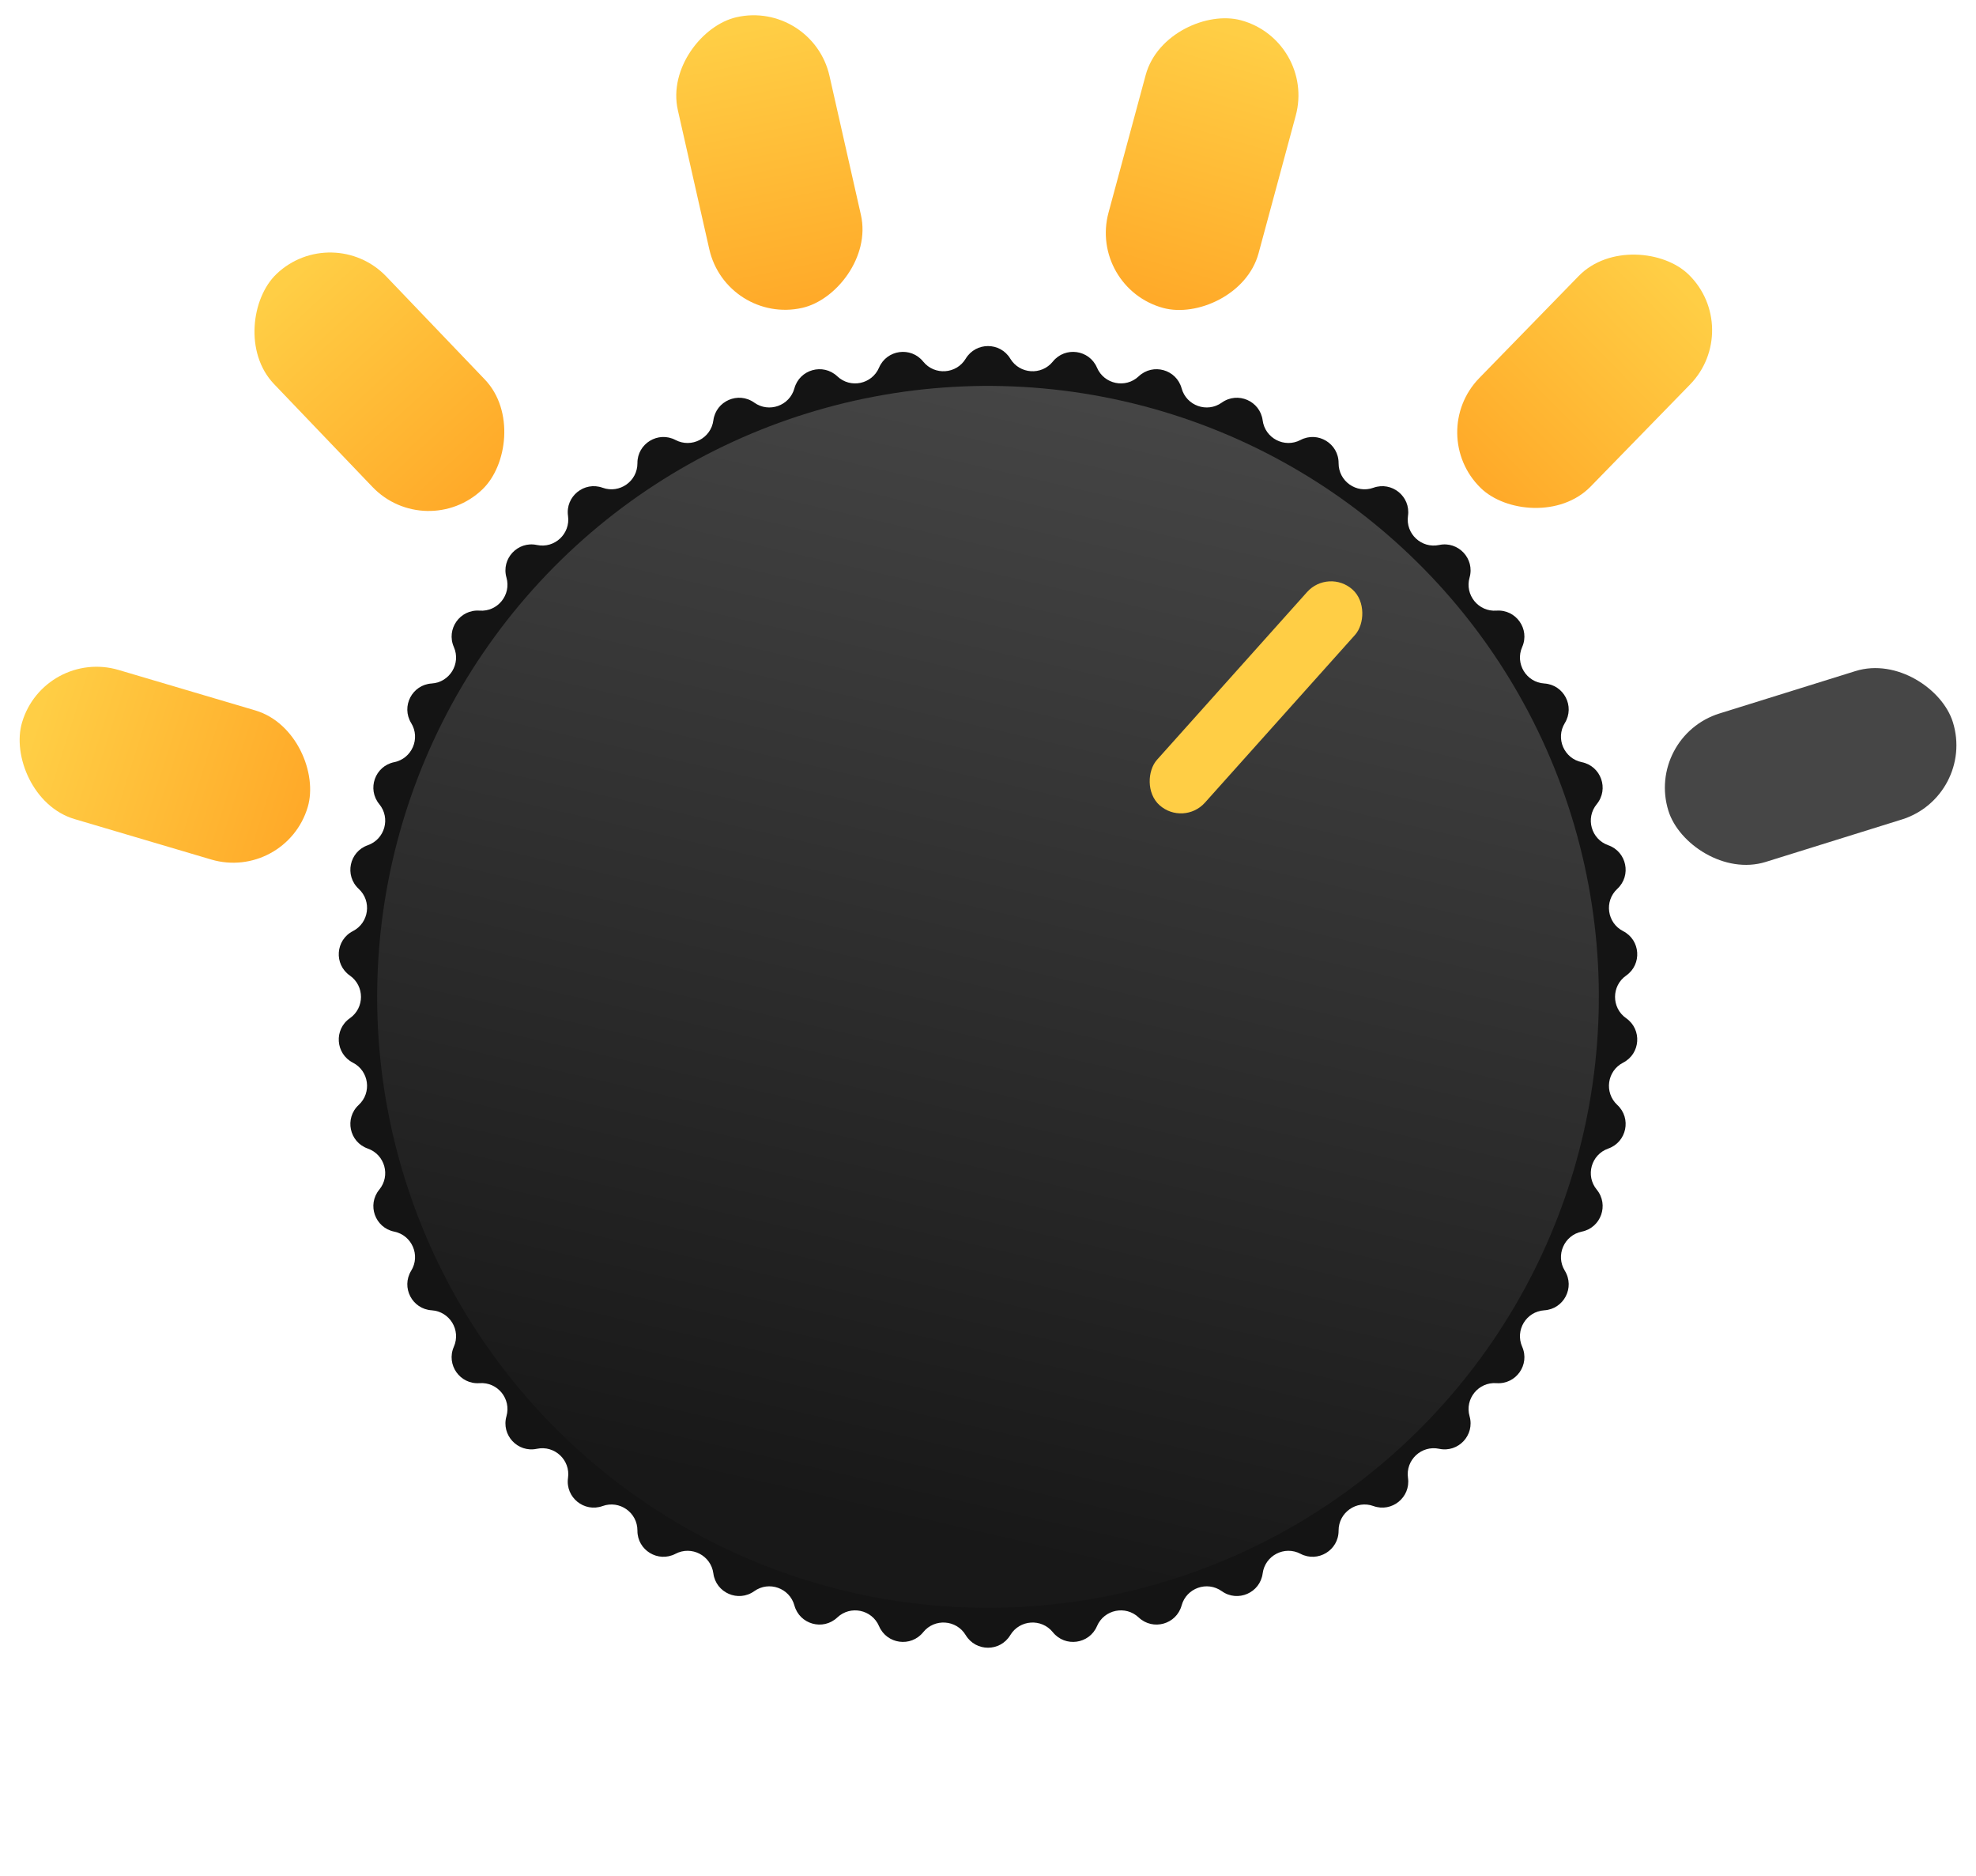 <?xml version="1.0" encoding="UTF-8"?> <svg xmlns="http://www.w3.org/2000/svg" width="79" height="75" viewBox="0 0 79 75" fill="none"> <path d="M38.609 14.336C39.014 13.665 39.987 13.665 40.391 14.336V14.336C40.764 14.955 41.638 15.015 42.092 14.453V14.453C42.583 13.842 43.548 13.975 43.857 14.695V14.695C44.141 15.359 45 15.538 45.525 15.042V15.042C46.096 14.504 47.033 14.767 47.241 15.523V15.523C47.432 16.219 48.259 16.513 48.847 16.093V16.093C49.485 15.638 50.378 16.026 50.481 16.803V16.803C50.576 17.52 51.355 17.923 51.994 17.587V17.587C52.688 17.224 53.52 17.729 53.517 18.513V18.513C53.513 19.236 54.23 19.741 54.909 19.496V19.496C55.646 19.23 56.402 19.845 56.291 20.62V20.62C56.189 21.336 56.83 21.934 57.537 21.784V21.784C58.303 21.621 58.968 22.332 58.753 23.086V23.086C58.555 23.78 59.108 24.461 59.828 24.408V24.408C60.61 24.351 61.172 25.146 60.856 25.863V25.863C60.565 26.525 61.02 27.274 61.741 27.32V27.32C62.524 27.369 62.972 28.234 62.561 28.902V28.902C62.183 29.517 62.532 30.321 63.24 30.465V30.465C64.008 30.621 64.334 31.538 63.837 32.144V32.144C63.378 32.702 63.615 33.546 64.297 33.785V33.785C65.036 34.044 65.234 34.997 64.659 35.529V35.529C64.129 36.02 64.248 36.889 64.891 37.218V37.218C65.589 37.575 65.655 38.546 65.013 38.995V38.995C64.421 39.409 64.421 40.286 65.013 40.7V40.7C65.655 41.149 65.589 42.12 64.891 42.477V42.477C64.248 42.806 64.129 43.675 64.659 44.166V44.166C65.234 44.698 65.036 45.651 64.297 45.91V45.91C63.615 46.149 63.378 46.993 63.837 47.551V47.551C64.334 48.157 64.008 49.074 63.24 49.23V49.23C62.532 49.374 62.183 50.178 62.561 50.793V50.793C62.972 51.461 62.524 52.325 61.741 52.375V52.375C61.02 52.421 60.565 53.17 60.856 53.831V53.831C61.172 54.549 60.61 55.344 59.828 55.287V55.287C59.108 55.234 58.555 55.914 58.753 56.609V56.609C58.968 57.363 58.303 58.074 57.537 57.911V57.911C56.83 57.761 56.189 58.359 56.291 59.075V59.075C56.402 59.85 55.646 60.465 54.909 60.199V60.199C54.23 59.954 53.513 60.459 53.517 61.182V61.182C53.52 61.966 52.688 62.471 51.994 62.108V62.108C51.355 61.772 50.576 62.175 50.481 62.892V62.892C50.378 63.669 49.485 64.057 48.847 63.602V63.602C48.259 63.182 47.432 63.476 47.241 64.172V64.172C47.033 64.928 46.096 65.191 45.525 64.653V64.653C45 64.157 44.141 64.336 43.857 65V65C43.548 65.72 42.583 65.853 42.092 65.242V65.242C41.638 64.68 40.764 64.74 40.391 65.359V65.359C39.987 66.03 39.014 66.03 38.609 65.359V65.359C38.237 64.74 37.362 64.68 36.909 65.242V65.242C36.417 65.853 35.453 65.72 35.144 65V65C34.859 64.336 34.001 64.157 33.475 64.653V64.653C32.905 65.191 31.968 64.928 31.76 64.172V64.172C31.568 63.476 30.742 63.182 30.154 63.602V63.602C29.516 64.057 28.623 63.669 28.52 62.892V62.892C28.425 62.175 27.646 61.772 27.006 62.108V62.108C26.312 62.471 25.48 61.966 25.484 61.182V61.182C25.488 60.459 24.771 59.954 24.092 60.199V60.199C23.354 60.465 22.599 59.85 22.709 59.075V59.075C22.811 58.359 22.171 57.761 21.464 57.911V57.911C20.697 58.074 20.033 57.363 20.248 56.609V56.609C20.446 55.914 19.893 55.234 19.172 55.287V55.287C18.39 55.344 17.829 54.549 18.145 53.831V53.831C18.436 53.17 17.98 52.421 17.259 52.375V52.375C16.477 52.325 16.029 51.461 16.439 50.793V50.793C16.818 50.178 16.468 49.374 15.761 49.23V49.23C14.992 49.074 14.666 48.157 15.164 47.551V47.551C15.623 46.993 15.386 46.149 14.704 45.91V45.91C13.964 45.651 13.766 44.698 14.341 44.166V44.166C14.872 43.675 14.752 42.806 14.109 42.477V42.477C13.412 42.12 13.345 41.149 13.988 40.7V40.7C14.58 40.286 14.58 39.409 13.988 38.995V38.995C13.345 38.546 13.412 37.575 14.109 37.218V37.218C14.752 36.889 14.872 36.02 14.341 35.529V35.529C13.766 34.997 13.964 34.044 14.704 33.785V33.785C15.386 33.546 15.623 32.702 15.164 32.144V32.144C14.666 31.538 14.992 30.621 15.761 30.465V30.465C16.468 30.321 16.818 29.517 16.439 28.902V28.902C16.029 28.234 16.477 27.369 17.259 27.32V27.32C17.98 27.274 18.436 26.525 18.145 25.863V25.863C17.829 25.146 18.39 24.351 19.172 24.408V24.408C19.893 24.461 20.446 23.78 20.248 23.086V23.086C20.033 22.332 20.697 21.621 21.464 21.784V21.784C22.171 21.934 22.811 21.336 22.709 20.62V20.62C22.599 19.845 23.354 19.23 24.092 19.496V19.496C24.771 19.741 25.488 19.236 25.484 18.513V18.513C25.48 17.729 26.312 17.224 27.006 17.587V17.587C27.646 17.923 28.425 17.52 28.52 16.803V16.803C28.623 16.026 29.516 15.638 30.154 16.093V16.093C30.742 16.513 31.568 16.219 31.76 15.523V15.523C31.968 14.767 32.905 14.504 33.475 15.042V15.042C34.001 15.538 34.859 15.359 35.144 14.695V14.695C35.453 13.975 36.417 13.842 36.909 14.453V14.453C37.362 15.015 38.237 14.955 38.609 14.336V14.336Z" fill="#141414"></path> <rect x="1.763" y="25.898" width="11.912" height="6.215" rx="3.108" transform="rotate(16.483 1.763 25.898)" fill="url(#paint0_linear_1591_54)"></rect> <rect x="13.296" y="8.807" width="11.912" height="6.215" rx="3.108" transform="rotate(46.264 13.296 8.807)" fill="url(#paint1_linear_1591_54)"></rect> <rect x="32.477" y="0.002" width="11.912" height="6.215" rx="3.108" transform="rotate(77.256 32.477 0.002)" fill="url(#paint2_linear_1591_54)"></rect> <rect x="52.614" y="1.621" width="11.912" height="6.215" rx="3.108" transform="rotate(105.117 52.614 1.621)" fill="url(#paint3_linear_1591_54)"></rect> <rect x="69.737" y="13.143" width="11.912" height="6.215" rx="3.108" transform="rotate(134.258 69.737 13.143)" fill="url(#paint4_linear_1591_54)"></rect> <rect x="79" y="31.832" width="11.912" height="6.215" rx="3.108" transform="rotate(162.689 79 31.832)" fill="#464646"></rect> <circle cx="39.5" cy="39.847" r="24.421" transform="rotate(41.826 39.5 39.847)" fill="url(#paint5_linear_1591_54)"></circle> <rect x="53.114" y="22.707" width="2.571" height="11.568" rx="1.285" transform="rotate(41.826 53.114 22.707)" fill="#FFCE45"></rect> <defs> <linearGradient id="paint0_linear_1591_54" x1="2.269" y1="29.26" x2="13.406" y2="29.475" gradientUnits="userSpaceOnUse"> <stop stop-color="#FFCE45"></stop> <stop offset="1" stop-color="#FFAA29"></stop> </linearGradient> <linearGradient id="paint1_linear_1591_54" x1="13.802" y1="12.168" x2="24.938" y2="12.383" gradientUnits="userSpaceOnUse"> <stop stop-color="#FFCE45"></stop> <stop offset="1" stop-color="#FFAA29"></stop> </linearGradient> <linearGradient id="paint2_linear_1591_54" x1="32.983" y1="3.363" x2="44.12" y2="3.579" gradientUnits="userSpaceOnUse"> <stop stop-color="#FFCE45"></stop> <stop offset="1" stop-color="#FFAA29"></stop> </linearGradient> <linearGradient id="paint3_linear_1591_54" x1="53.12" y1="4.982" x2="64.256" y2="5.198" gradientUnits="userSpaceOnUse"> <stop stop-color="#FFCE45"></stop> <stop offset="1" stop-color="#FFAA29"></stop> </linearGradient> <linearGradient id="paint4_linear_1591_54" x1="70.243" y1="16.504" x2="81.38" y2="16.719" gradientUnits="userSpaceOnUse"> <stop stop-color="#FFCE45"></stop> <stop offset="1" stop-color="#FFAA29"></stop> </linearGradient> <linearGradient id="paint5_linear_1591_54" x1="27.555" y1="18.877" x2="50.383" y2="60.287" gradientUnits="userSpaceOnUse"> <stop stop-color="#454545"></stop> <stop offset="0.963" stop-color="#181818"></stop> </linearGradient> </defs> </svg> 